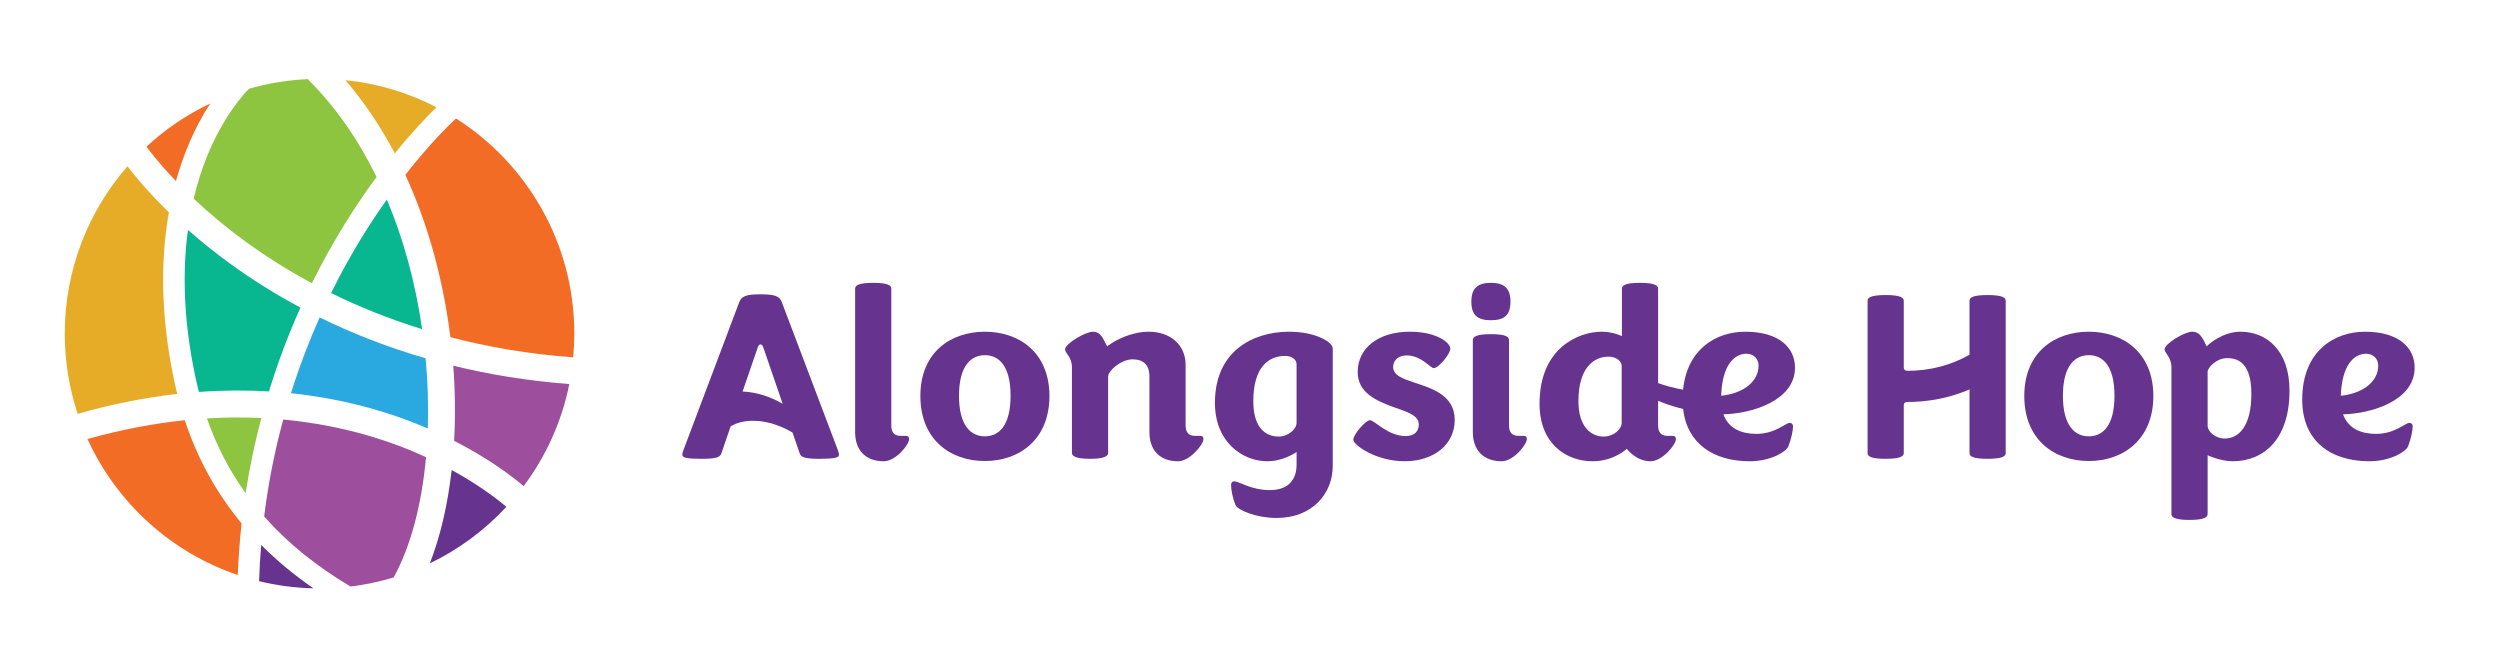 <?xml version="1.0" encoding="UTF-8"?>
<svg xmlns="http://www.w3.org/2000/svg" version="1.1" viewBox="0 0 405 108">
  <defs>
    <style>
      .cls-1 {
        fill: #e6ac27;
      }

      .cls-2 {
        fill-rule: evenodd;
      }

      .cls-2, .cls-3 {
        fill: #66338e;
      }

      .cls-4 {
        fill: #f36c25;
      }

      .cls-5 {
        fill: #08b690;
      }

      .cls-6 {
        fill: #8dc440;
      }

      .cls-7 {
        fill: #9d4f9d;
      }

      .cls-8 {
        fill: #2aa9e0;
      }
    </style>
  </defs>
  <!-- Generator: Adobe Illustrator 28.6.0, SVG Export Plug-In . SVG Version: 1.2.0 Build 709)  -->
  <g>
    <g id="Layer_4">
      <g>
        <path class="cls-6" d="M33.523,67.781c1.538,4.396,3.621,8.43,6.268,12.121.658-4.277,1.524-8.344,2.543-12.185-2.787-.133-5.726-.123-8.811.064Z"/>
        <path class="cls-4" d="M30.335,23.948c1.197-2.935,2.514-5.322,3.723-7.19-3.796,1.806-7.272,4.174-10.322,6.997.212.299,1.781,2.475,4.767,5.588.562-2.025,1.192-3.826,1.832-5.396Z"/>
        <path class="cls-1" d="M70.713,17.375c-4.5-2.33-9.482-3.857-14.758-4.389,3.011,3.501,5.691,7.481,7.998,11.864,2.956-3.651,5.39-6.149,6.759-7.475Z"/>
        <path class="cls-1" d="M28.284,61.987c-1.326-6.167-1.857-11.719-1.857-16.651,0-4.069.361-7.715.934-10.942-3.554-3.45-5.756-6.2-6.708-7.465-6.328,7.253-10.162,16.738-10.162,27.12,0,4.54.735,8.908,2.089,12.993,5.688-1.625,11.075-2.66,16.13-3.227-.149-.604-.293-1.212-.426-1.829Z"/>
        <path class="cls-4" d="M29.936,68.076c-4.921.508-10.182,1.479-15.757,3.047,4.694,10.315,13.508,18.359,24.34,22.028.114-2.862.323-5.652.624-8.361-4.092-4.931-7.149-10.486-9.207-16.714Z"/>
        <path class="cls-8" d="M69.304,69.412c.122-3.677.008-7.496-.354-11.363-6.455-1.871-12.177-4.175-17.169-6.626-1.663,3.727-3.25,7.829-4.648,12.28,7.63.794,14.03,2.556,19.044,4.446,1.087.41,2.128.833,3.128,1.263Z"/>
        <path class="cls-5" d="M43.568,63.411c1.517-4.947,3.266-9.482,5.103-13.58-4.331-2.313-8.042-4.698-11.13-6.927-2.69-1.942-5.048-3.855-7.094-5.657-.864,6.399-.819,14.395,1.248,24.007.163.757.343,1.502.533,2.24,4.007-.291,7.793-.296,11.339-.083Z"/>
        <path class="cls-7" d="M73.566,71.411c5.836,2.98,9.633,5.95,11.264,7.343,3.599-4.809,6.172-10.43,7.398-16.538-6.796-.517-13.06-1.567-18.801-2.973.317,4.146.358,8.236.139,12.168Z"/>
        <path class="cls-4" d="M65.662,28.32c3.563,7.727,6.045,16.523,7.262,25.988.014.107.025.214.039.321,5.981,1.557,12.576,2.72,19.801,3.256.032.002.062.013.094.017.117-1.269.18-2.553.18-3.852,0-14.661-7.646-27.536-19.166-34.858-.996.924-4.199,4.018-8.209,9.128Z"/>
        <path class="cls-5" d="M68.387,53.328c-1.095-7.567-3.035-14.646-5.716-21.002-1.315,1.849-2.671,3.876-4.032,6.086-1.625,2.641-3.33,5.671-5.004,9.064,4.334,2.132,9.251,4.15,14.752,5.851Z"/>
        <path class="cls-3" d="M69.632,91.264c4.696-2.259,8.896-5.381,12.4-9.159-1.258-1.07-4.262-3.443-8.861-5.961-.635,5.605-1.832,10.758-3.538,15.12Z"/>
        <path class="cls-7" d="M64.431,72.153c-4.85-1.811-11.085-3.489-18.547-4.187-1.321,4.865-2.395,10.106-3.092,15.7,3.778,4.287,8.438,8.055,13.994,11.351,2.397-.291,4.73-.787,6.982-1.471,2.755-4.971,4.548-11.791,5.249-19.485-1.426-.655-2.953-1.298-4.587-1.908Z"/>
        <path class="cls-3" d="M42.314,88.282c-.16,1.919-.28,3.873-.344,5.868,2.831.689,5.775,1.088,8.8,1.16-3.131-2.168-5.951-4.506-8.456-7.028Z"/>
        <path class="cls-6" d="M31.377,32.187c2.387,2.245,5.341,4.755,8.882,7.299,2.864,2.058,6.288,4.256,10.273,6.396,1.743-3.528,3.518-6.677,5.21-9.42,1.795-2.908,3.575-5.507,5.263-7.796-2.972-6.072-6.666-11.373-10.978-15.665-.057-.056-.099-.12-.148-.181-3.298.148-6.495.683-9.547,1.561-.826.83-4.184,4.462-6.848,11.089-.758,1.884-1.498,4.125-2.107,6.716Z"/>
      </g>
      <g>
        <path class="cls-3" d="M138.529,70.011v-23.243c0-.515.515-.95,2.931-.95,2.376,0,2.93.435,2.93.95v22.135c0,1.228.555,1.703,1.505,1.703h.832c.396,0,.554.197.554.515,0,.91-2.178,3.603-4.118,3.603-2.93,0-4.633-1.781-4.633-4.712Z"/>
        <path class="cls-3" d="M149.101,64.151c0-7.048,4.871-10.413,10.454-10.413,5.543,0,10.453,3.365,10.453,10.413,0,7.088-4.91,10.533-10.453,10.533-5.583,0-10.454-3.445-10.454-10.533ZM163.713,64.112c0-4.87-1.9-6.573-4.157-6.573s-4.197,1.703-4.197,6.573,1.94,6.573,4.197,6.573,4.157-1.703,4.157-6.573Z"/>
        <path class="cls-3" d="M186.207,70.011v-9.027c0-1.901-.99-2.772-2.732-2.772-1.861,0-3.96,1.861-3.96,2.772v12.394c0,.475-.515.95-2.93.95-2.376,0-2.931-.476-2.931-.95v-13.859c0-1.702-1.108-2.296-1.108-2.93,0-.911,3.286-2.851,4.514-2.851,1.03,0,1.466.712,2.06,1.9l.237.475c1.307-1.029,3.96-2.375,6.731-2.375,3.445,0,5.979,2.059,5.979,5.385v9.78c0,1.228.594,1.703,1.504,1.703h.832c.435,0,.555.197.555.515,0,.91-2.218,3.603-4.118,3.603-2.931,0-4.633-1.781-4.633-4.712Z"/>
        <path class="cls-3" d="M210.045,73.219s-2.059,1.504-4.752,1.504c-3.92,0-8.474-3.009-8.474-9.463,0-8.435,6.217-11.523,12.038-11.523,4.157,0,7.048,1.623,7.048,2.731v19.007c0,4.435-3.247,8.434-9.107,8.434-3.207,0-6.256-1.228-6.652-2.099-.475-1.188-.712-2.494-.712-3.246,0-.397.197-.595.554-.595.673,0,2.692,1.426,5.702,1.426,2.653,0,4.356-1.307,4.356-4.157v-2.019ZM210.045,59.004c0-.673-.634-1.346-1.861-1.346-2.652,0-5.147,1.781-5.147,7.325,0,4.514,2.139,5.741,4.118,5.741,1.544,0,2.891-1.228,2.891-2.217v-9.504Z"/>
        <path class="cls-3" d="M219.234,71.239c0-.871,2.019-3.167,2.692-3.167.752,0,2.891,2.573,5.781,2.573,1.425,0,2.138-.752,2.138-1.9,0-1.505-2.019-2.06-4.236-2.851-2.693-.99-5.663-2.297-5.663-5.623,0-3.96,3.445-6.533,8.435-6.533,4.435,0,6.573,1.821,6.573,2.731,0,.871-1.901,3.168-2.692,3.168-.555,0-1.98-2.059-4.396-2.059-1.307,0-2.178.792-2.178,1.86,0,1.387,1.544,1.901,3.405,2.534,2.891.951,6.573,2.06,6.573,6.059s-3.405,6.691-8.118,6.691c-4.672,0-8.315-2.652-8.315-3.484Z"/>
        <path class="cls-3" d="M244.696,48.867c0,2.178-.99,3.01-3.168,3.01s-3.168-.832-3.168-3.01c0-2.138.99-3.049,3.168-3.049s3.168.911,3.168,3.049ZM244.459,68.903c0,1.228.594,1.703,1.504,1.703h.832c.435,0,.554.197.554.515,0,.91-2.178,3.603-4.078,3.603-2.93,0-4.672-1.781-4.672-4.712v-14.928c0-.515.554-.95,2.93-.95,2.415,0,2.931.435,2.931.95v13.819Z"/>
        <path class="cls-3" d="M327.934,64.151c0-7.048,4.871-10.413,10.454-10.413,5.543,0,10.453,3.365,10.453,10.413,0,7.088-4.91,10.533-10.453,10.533-5.583,0-10.454-3.445-10.454-10.533ZM342.545,64.112c0-4.87-1.9-6.573-4.157-6.573s-4.197,1.703-4.197,6.573,1.94,6.573,4.197,6.573,4.157-1.703,4.157-6.573Z"/>
        <path class="cls-3" d="M351.773,83.277v-23.759c0-1.702-1.109-2.296-1.109-2.93,0-.911,3.247-2.851,4.475-2.851,1.188,0,1.624.871,2.336,2.375.238-.276,2.574-2.375,5.465-2.375,4.276,0,7.959,3.049,7.959,9.542,0,7.959-4.237,11.443-9.187,11.443-1.94,0-4.078-.95-4.078-.989v9.543c0,.515-.555.95-2.931.95-2.415,0-2.93-.435-2.93-.95ZM364.722,63.835c0-4.712-1.861-5.82-3.921-5.82-1.742,0-3.167,1.544-3.167,2.217v8.712c0,.989,1.267,2.099,2.772,2.099,2.336,0,4.316-2.099,4.316-7.207Z"/>
        <path class="cls-3" d="M372.959,64.746c0-7.801,5.108-11.008,10.177-11.008,5.385,0,8.038,2.534,8.038,5.82,0,5.306-6.89,7.444-11.602,7.562.871,2.416,3.088,3.168,5.346,3.168,3.049,0,4.751-1.781,5.385-1.781.277,0,.555.158.555.554,0,.634-.277,2.06-.753,3.247-.316.832-2.812,2.415-6.256,2.415-6.257,0-10.89-3.246-10.89-9.977ZM379.216,64.112c3.168-.316,6.058-2.019,6.058-4.91,0-1.108-.871-1.9-1.94-1.9-1.98,0-3.96,1.821-4.118,6.811Z"/>
        <path class="cls-3" d="M135.637,72.665l-8.988-23.719c-.356-.989-1.188-1.267-3.445-1.267s-3.088.277-3.444,1.267l-8.949,23.719c-.158.476-.277.713-.277,1.029,0,.435.674.634,3.05.634,2.217,0,3.009-.198,3.246-.792l1.536-4.472c2.047-1.25,5.123-1.076,7.449-.201.9.313,1.759.726,2.579,1.213l1.188,3.46c.237.594,1.029.792,3.246.792,2.376,0,3.089-.198,3.089-.634,0-.316-.119-.554-.277-1.029ZM120.298,63.431l2.431-7.08c.079-.238.198-.555.475-.555.277,0,.397.316.476.555l3.114,9.069c-2.021-1.174-4.235-1.901-6.495-1.99Z"/>
        <path class="cls-3" d="M289.918,68.507c-.634,0-2.336,1.781-5.385,1.781-2.258,0-4.475-.752-5.346-3.168,4.712-.118,11.602-2.257,11.602-7.562,0-3.286-2.653-5.82-8.038-5.82-4.702,0-9.432,2.767-10.092,9.396-1.377-.25-2.732-.604-4.046-1.069v-15.296c0-.515-.555-.95-2.931-.95-2.415,0-2.93.435-2.93.95v7.682s-1.426-.712-3.287-.712c-3.683,0-10.058,2.573-10.058,11.681,0,6.494,4.356,9.305,8.593,9.305,3.445,0,5.544-2.019,5.544-2.019,0,0,1.465,2.019,3.841,2.019,1.86,0,4.118-2.652,4.118-3.603,0-.317-.159-.515-.595-.515h-.792c-.91,0-1.504-.476-1.504-1.703v-3.978c1.092.463,2.208.846,3.333,1.139.239.071.48.127.721.191.651,5.704,5.029,8.469,10.796,8.469,3.444,0,5.939-1.583,6.256-2.415.476-1.188.753-2.613.753-3.247,0-.396-.277-.554-.555-.554ZM262.713,68.507c0,.989-1.267,2.217-2.93,2.217-1.94,0-4.079-1.465-4.079-5.741,0-5.544,2.613-7.207,4.871-7.207,1.267,0,2.138.753,2.138,1.505v9.227ZM282.949,57.301c1.068,0,1.94.792,1.94,1.9,0,2.891-2.89,4.594-6.058,4.91.158-4.989,2.138-6.811,4.118-6.811Z"/>
        <path class="cls-2" d="M321.993,47.798c-2.455,0-2.931.435-2.931.91v8.757c-2.926,1.673-6.417,2.635-10.151,2.605-.275-.002-.5-.233-.5-.508v-10.854c0-.475-.515-.91-2.931-.91-2.454,0-2.93.435-2.93.91v24.708c0,.476.476.911,2.93.911,2.416,0,2.931-.435,2.931-.911v-7.801c0-.276.225-.494.501-.493,3.6.017,7.053-.708,10.15-2.039v10.333c0,.476.476.911,2.931.911,2.415,0,2.93-.435,2.93-.911v-24.708c0-.475-.515-.91-2.93-.91Z"/>
      </g>
    </g>
  </g>
</svg>